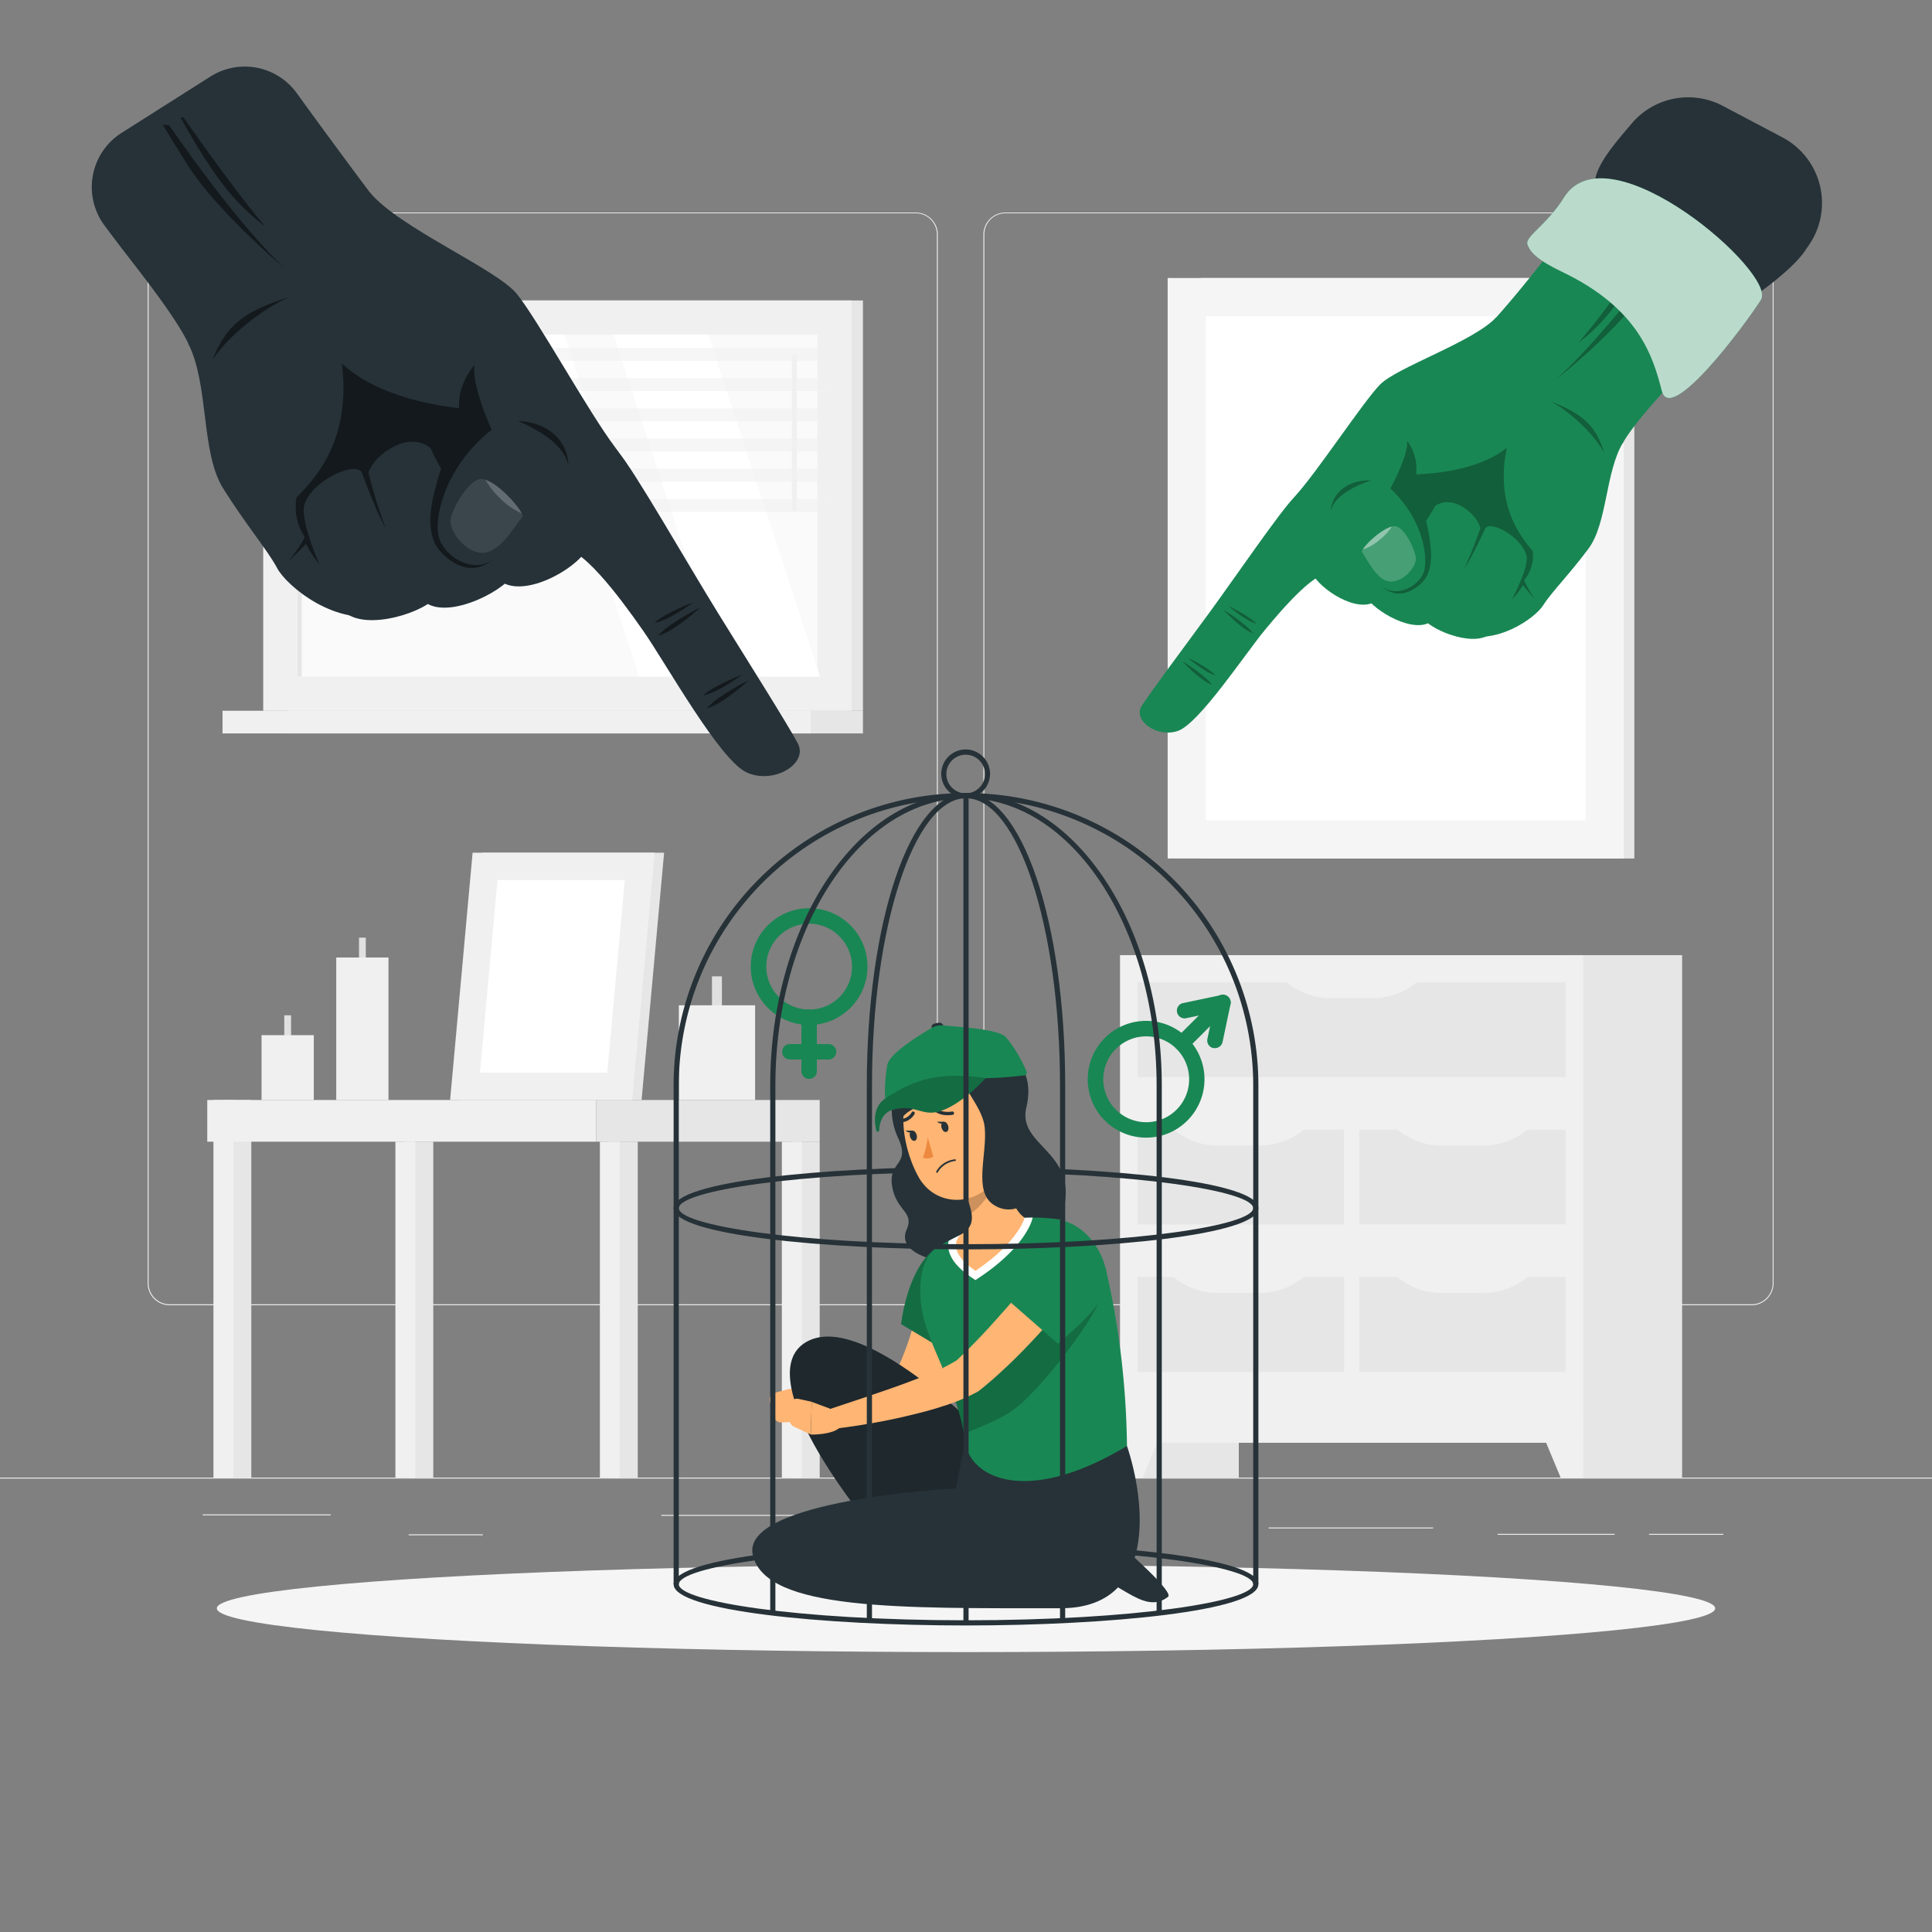 <svg xmlns="http://www.w3.org/2000/svg" viewBox="0 0 500 500"><rect x="0" y="0" width="500" height="500" fill="#808080" stroke="none"/><g id="freepik--background-complete--inject-4"><rect y="382.4" width="500" height="0.25" style="fill:#ebebeb"/><rect x="52.46" y="391.92" width="33.12" height="0.25" style="fill:#ebebeb"/><rect x="171.14" y="392.05" width="53.86" height="0.25" style="fill:#ebebeb"/><rect x="105.77" y="397.08" width="19.19" height="0.25" style="fill:#ebebeb"/><rect x="426.77" y="396.96" width="19.23" height="0.25" style="fill:#ebebeb"/><rect x="387.57" y="396.96" width="30.29" height="0.25" style="fill:#ebebeb"/><rect x="328.33" y="395.31" width="42.56" height="0.25" style="fill:#ebebeb"/><path d="M237,337.8H43.91a5.71,5.71,0,0,1-5.7-5.71V60.66A5.71,5.71,0,0,1,43.91,55H237a5.71,5.71,0,0,1,5.71,5.71V332.09A5.71,5.71,0,0,1,237,337.8ZM43.91,55.2a5.46,5.46,0,0,0-5.45,5.46V332.09a5.46,5.46,0,0,0,5.45,5.46H237a5.47,5.47,0,0,0,5.46-5.46V60.66A5.47,5.47,0,0,0,237,55.2Z" style="fill:#ebebeb"/><path d="M453.31,337.8H260.21a5.72,5.72,0,0,1-5.71-5.71V60.66A5.72,5.72,0,0,1,260.21,55h193.1A5.71,5.71,0,0,1,459,60.66V332.09A5.71,5.71,0,0,1,453.31,337.8ZM260.21,55.2a5.47,5.47,0,0,0-5.46,5.46V332.09a5.47,5.47,0,0,0,5.46,5.46h193.1a5.47,5.47,0,0,0,5.46-5.46V60.66a5.47,5.47,0,0,0-5.46-5.46Z" style="fill:#ebebeb"/><rect x="289.9" y="247.2" width="30.7" height="135.2" transform="translate(610.5 629.59) rotate(180)" style="fill:#e6e6e6"/><polygon points="295.73 382.4 289.9 382.4 289.9 367.72 301.85 367.72 295.73 382.4" style="fill:#f0f0f0"/><rect x="404.64" y="247.2" width="30.7" height="135.2" transform="translate(839.97 629.59) rotate(180)" style="fill:#e6e6e6"/><rect x="289.9" y="247.2" width="119.82" height="126.19" transform="translate(699.62 620.59) rotate(180)" style="fill:#f0f0f0"/><rect x="337.54" y="211.1" width="24.54" height="110.78" transform="translate(83.32 616.3) rotate(-90)" style="fill:#e6e6e6"/><rect x="308.87" y="316.05" width="24.54" height="53.43" transform="translate(-21.62 663.9) rotate(-90)" style="fill:#e6e6e6"/><rect x="366.22" y="316.05" width="24.54" height="53.43" transform="translate(35.72 721.25) rotate(-90)" style="fill:#e6e6e6"/><path d="M373.2,334.6h10.57A17.83,17.83,0,0,0,395.91,330H361.06A17.83,17.83,0,0,0,373.2,334.6Z" style="fill:#f0f0f0"/><path d="M315.31,334.6h10.58A17.79,17.79,0,0,0,338,330H303.17A17.83,17.83,0,0,0,315.31,334.6Z" style="fill:#f0f0f0"/><rect x="308.87" y="277.91" width="24.54" height="53.43" transform="translate(16.51 625.77) rotate(-90)" style="fill:#e6e6e6"/><rect x="366.22" y="277.91" width="24.54" height="53.43" transform="translate(73.86 683.11) rotate(-90)" style="fill:#e6e6e6"/><path d="M373.2,296.46h10.57a17.83,17.83,0,0,0,12.14-4.62H361.06A17.83,17.83,0,0,0,373.2,296.46Z" style="fill:#f0f0f0"/><path d="M315.31,296.46h10.58A17.79,17.79,0,0,0,338,291.84H303.17A17.83,17.83,0,0,0,315.31,296.46Z" style="fill:#f0f0f0"/><path d="M344.53,258.33H355.1a17.84,17.84,0,0,0,12.14-4.63H332.39A17.84,17.84,0,0,0,344.53,258.33Z" style="fill:#f0f0f0"/><polygon points="403.89 382.4 409.72 382.4 409.72 367.72 397.78 367.72 403.89 382.4" style="fill:#f0f0f0"/><rect x="74.44" y="77.76" width="148.9" height="106.19" transform="translate(297.77 261.71) rotate(180)" style="fill:#e6e6e6"/><rect x="68.12" y="77.76" width="152.26" height="106.19" transform="translate(288.5 261.71) rotate(180)" style="fill:#f0f0f0"/><rect x="74.44" y="183.95" width="148.9" height="5.87" transform="translate(297.77 373.76) rotate(180)" style="fill:#e6e6e6"/><rect x="57.6" y="183.95" width="152.26" height="5.87" transform="translate(267.45 373.76) rotate(180)" style="fill:#f0f0f0"/><rect x="100" y="63.57" width="88.5" height="134.58" transform="translate(275.1 -13.39) rotate(90)" style="fill:#fafafa"/><polygon points="212.24 175.1 183.28 86.61 158.78 86.61 187.74 175.1 212.24 175.1" style="fill:#fff"/><path d="M205.57,132.39a.63.63,0,0,0,.63-.63V92.36a.63.63,0,0,0-1.26,0v39.4A.63.63,0,0,0,205.57,132.39Z" style="fill:#f0f0f0"/><polygon points="174.99 175.1 146.03 86.61 136.48 86.61 165.44 175.1 174.99 175.1" style="fill:#fff"/><rect x="33.27" y="130.29" width="88.5" height="1.12" transform="translate(208.38 53.33) rotate(90)" style="fill:#e6e6e6"/><polygon points="66.03 93.4 214.92 93.4 215.74 90.04 66.84 90.04 66.03 93.4" style="fill:#f0f0f0;opacity:0.6"/><polygon points="66.03 101.21 214.92 101.21 215.74 97.86 66.84 97.86 66.03 101.21" style="fill:#f0f0f0;opacity:0.6"/><polygon points="66.03 109.03 214.92 109.03 215.74 105.67 66.84 105.67 66.03 109.03" style="fill:#f0f0f0;opacity:0.6"/><polygon points="66.03 116.84 214.92 116.84 215.74 113.49 66.84 113.49 66.03 116.84" style="fill:#f0f0f0;opacity:0.6"/><polygon points="66.03 124.66 214.92 124.66 215.74 121.31 66.84 121.31 66.03 124.66" style="fill:#f0f0f0;opacity:0.6"/><polygon points="66.03 132.48 214.92 132.48 215.74 129.12 66.84 129.12 66.03 132.48" style="fill:#f0f0f0;opacity:0.6"/><rect x="92.9" y="242.67" width="1.76" height="12.98" transform="translate(187.57 498.31) rotate(180)" style="fill:#e0e0e0"/><rect x="87.03" y="247.8" width="13.52" height="36.88" transform="translate(187.57 532.48) rotate(180)" style="fill:#f0f0f0"/><rect x="73.57" y="262.77" width="1.76" height="12.98" transform="translate(148.9 538.51) rotate(180)" style="fill:#e0e0e0"/><rect x="67.69" y="267.9" width="13.52" height="16.78" transform="translate(148.9 552.58) rotate(180)" style="fill:#f0f0f0"/><rect x="184.26" y="252.68" width="2.57" height="18.95" transform="translate(371.09 524.31) rotate(180)" style="fill:#e0e0e0"/><rect x="175.67" y="260.17" width="19.74" height="24.51" transform="translate(371.09 544.85) rotate(180)" style="fill:#f0f0f0"/><polygon points="118.93 284.68 166.04 284.68 171.87 220.68 124.75 220.68 118.93 284.68" style="fill:#e6e6e6"/><polygon points="116.49 284.68 163.6 284.68 169.43 220.68 122.31 220.68 116.49 284.68" style="fill:#f0f0f0"/><polygon points="157.16 277.6 161.7 227.76 128.75 227.76 124.22 277.6 157.16 277.6" style="fill:#fff"/><rect x="57.59" y="284.68" width="7.44" height="97.72" transform="translate(122.63 667.08) rotate(180)" style="fill:#e6e6e6"/><rect x="55.25" y="284.68" width="5.17" height="97.72" transform="translate(115.66 667.08) rotate(180)" style="fill:#f0f0f0"/><rect x="53.64" y="284.68" width="100.63" height="10.79" style="fill:#f0f0f0"/><rect x="157.6" y="295.47" width="7.44" height="86.93" transform="translate(322.65 677.86) rotate(180)" style="fill:#e6e6e6"/><rect x="155.26" y="295.47" width="5.17" height="86.93" transform="translate(315.68 677.86) rotate(180)" style="fill:#f0f0f0"/><rect x="204.69" y="295.47" width="7.44" height="86.93" transform="translate(416.83 677.86) rotate(180)" style="fill:#e6e6e6"/><rect x="202.35" y="295.47" width="5.17" height="86.93" transform="translate(409.86 677.86) rotate(180)" style="fill:#f0f0f0"/><rect x="104.68" y="295.47" width="7.44" height="86.93" transform="translate(216.81 677.86) rotate(180)" style="fill:#e6e6e6"/><rect x="102.34" y="295.47" width="5.17" height="86.93" transform="translate(209.84 677.86) rotate(180)" style="fill:#f0f0f0"/><rect x="154.27" y="284.68" width="57.86" height="10.79" transform="translate(366.41 580.15) rotate(180)" style="fill:#e6e6e6"/><rect x="310.77" y="71.95" width="112.19" height="150.23" transform="translate(733.73 294.13) rotate(180)" style="fill:#e6e6e6"/><rect x="302.19" y="71.95" width="118.05" height="150.23" transform="translate(722.43 294.13) rotate(180)" style="fill:#f5f5f5"/><rect x="312.08" y="81.84" width="98.28" height="130.45" style="fill:#fff"/></g><g id="freepik--Shadow--inject-4"><ellipse id="freepik--path--inject-4" cx="250" cy="416.24" rx="193.89" ry="11.32" style="fill:#f5f5f5"/></g><g id="freepik--Character--inject-4"><path d="M325.67,312.67h-1.34c0-4.41-30.53-9.33-74.33-9.33s-74.33,4.92-74.33,9.33h-1.34c0-6.93,39-10.67,75.67-10.67S325.67,305.74,325.67,312.67Z" style="fill:#263238"/><path d="M325.67,410h-1.34c0-4.41-30.53-9.33-74.33-9.33s-74.33,4.92-74.33,9.33h-1.34c0-6.93,39-10.67,75.67-10.67S325.67,403.07,325.67,410Z" style="fill:#263238"/><path d="M209.4,265.26a15.11,15.11,0,1,1,10.68-4.42h0A15,15,0,0,1,209.4,265.26Zm0-26.21a11.11,11.11,0,1,0,7.85,19h0a11.12,11.12,0,0,0,0-15.71A11,11,0,0,0,209.4,239.05Zm9.27,20.37h0Z" style="fill:#198754"/><path d="M209.4,279.22a2,2,0,0,1-2-2v-14a2,2,0,0,1,4,0v14A2,2,0,0,1,209.4,279.22Z" style="fill:#198754"/><path d="M214.42,274.2h-10a2,2,0,0,1,0-4h10a2,2,0,1,1,0,4Z" style="fill:#198754"/><path d="M296.61,294.42A15.11,15.11,0,1,1,307.29,290h0A15,15,0,0,1,296.61,294.42Zm0-26.21a11.11,11.11,0,1,0,7.85,19h0a11.11,11.11,0,0,0-7.85-19Z" style="fill:#198754"/><path d="M305.88,272a2,2,0,0,1-1.42-3.41L315.08,258a2,2,0,1,1,2.83,2.83l-10.62,10.62A2,2,0,0,1,305.88,272Z" style="fill:#198754"/><path d="M314.43,271.25a1.9,1.9,0,0,1-.41,0,2,2,0,0,1-1.55-2.37l1.44-6.83-6.83,1.44a2,2,0,1,1-.82-3.91l9.83-2.07a2,2,0,0,1,1.82.54,2,2,0,0,1,.55,1.83l-2.07,9.83A2,2,0,0,1,314.43,271.25Z" style="fill:#198754"/><path d="M234.84,275.92a17.41,17.41,0,0,0-2.42,18.56c3.36,7.23-2.64,5.94-1.54,12.5s5.83,6.55,3.74,11.28c-5,11.32,36.69,13.59,40.79-6,3-14.44-12.13-15.78-9.79-25.66,1.63-6.89-.6-13.26-7.51-12.47C253.22,269.75,240.11,270,234.84,275.92Z" style="fill:#263238"/><path d="M250.31,330.37c-.25,1.78-.53,3.32-.87,5s-.7,3.21-1.09,4.81a94.42,94.42,0,0,1-2.88,9.52,67.21,67.21,0,0,1-4.13,9.33,36,36,0,0,1-6.48,8.82l-.2.19a4.13,4.13,0,0,1-1.6,1,23.59,23.59,0,0,1-6.54,1,36.6,36.6,0,0,1-6-.41,49.49,49.49,0,0,1-5.64-1.2c-.92-.26-1.82-.55-2.72-.86s-1.76-.62-2.71-1a2.7,2.7,0,0,1,1.18-5.18h.16c1.65.08,3.43.19,5.13.2s3.41,0,5.07-.06a37.37,37.37,0,0,0,4.76-.49,17.2,17.2,0,0,0,4-1.14l-1.8,1.15a28.89,28.89,0,0,0,4.24-6.67,69.22,69.22,0,0,0,3.18-8.1c.9-2.81,1.71-5.7,2.42-8.63.36-1.46.7-2.93,1-4.41s.61-3,.84-4.34l0-.1a5.4,5.4,0,0,1,10.66,1.68Z" style="fill:#ffb573"/><path d="M242.69,322.68c-7.89,4.95-9.48,20-9.48,20l15,9s6.37-8.09,6.67-13.23C255.14,333,247.22,319.84,242.69,322.68Z" style="fill:#198754"/><path d="M242.69,322.68c-7.89,4.95-9.48,20-9.48,20l15,9s6.37-8.09,6.67-13.23C255.14,333,247.22,319.84,242.69,322.68Z" style="opacity:0.2"/><path d="M200.38,366.79l-1.13-4.08a1.83,1.83,0,0,1,1.28-2.25l2.94-.8a5.75,5.75,0,0,1,3.48.15l6.89,2.49-.17,4.54a17.63,17.63,0,0,1-6.45,1.11l-5,.17A1.83,1.83,0,0,1,200.38,366.79Z" style="fill:#ffb573"/><path d="M260.88,377.28l14.53,24.58c-9.41,11.56-27.85,19.11-44.4.07-20.15-23.2-34.89-49.15-21.37-55.11C225.9,339.64,260.88,377.28,260.88,377.28Z" style="fill:#263238"/><path d="M260.88,377.28l14.53,24.58c-9.41,11.56-27.85,19.11-44.4.07-20.15-23.2-34.89-49.15-21.37-55.11C225.9,339.64,260.88,377.28,260.88,377.28Z" style="opacity:0.2"/><path d="M287.73,397.9c5.74,4.87,16,14.24,14.57,15.34-6.79,5.41-14-6.48-21.41-4.61C281.94,403.35,287.73,397.9,287.73,397.9Z" style="fill:#263238"/><path d="M291.66,374.21c4.72,14.14,8.07,42-17.16,42-41.39,0-76.31.66-79.67-13.73s52.59-17.29,52.59-17.29,1.25-6.59,2.34-12.36C276.86,369.24,291.66,374.21,291.66,374.21Z" style="fill:#263238"/><path d="M243.37,322.27c8.09-4.35,15.87-8.23,29.18-6.89,7.15.72,12.13,6.49,13.75,13.49a215,215,0,0,1,5.36,45.34c-26.34,15.87-41,8-41.9-1.36-2.07-14.64-10.26-25.25-11.38-35.27C237.37,328.58,240,324.09,243.37,322.27Z" style="fill:#198754"/><path d="M268.62,334.45c-6.37,9-14.17,16.25-24.29,20.48a75.23,75.23,0,0,1,5.15,16.16c4.19-1.89,10-3.75,14.16-7.3,6.59-5.58,17.32-19.57,20.63-26.45Z" style="opacity:0.2"/><path d="M245.51,321.13a5.68,5.68,0,0,0-.11,1.4c.12,2.72,2.12,5.41,5.92,8l1.12.76,1.12-.75c11.65-7.78,13.48-14.6,13.55-14.88l.14-.55C258.09,315.13,251.74,317.86,245.51,321.13Z" style="fill:#fff"/><path d="M259.42,297.17c1.27,5.65,1,14.54,5.75,18,0,0-1.58,6.27-12.72,13.71-8.3-5.64-3.89-9.28-3.89-9.28,4.49-2.55,2.94-5.94,1.44-10.67Z" style="fill:#ffb573"/><path d="M257.5,303a5.36,5.36,0,0,0-.95-2.29L250,308.92a37.13,37.13,0,0,1,1.42,5C254.67,311.66,258.3,306.43,257.5,303Z" style="opacity:0.2"/><path d="M258.87,285.07c1.94,9,3,12.81-.24,18.62-4.83,8.74-16.33,9.15-20.93.88-4.14-7.43-6.62-20.94,1.07-26.91A12.59,12.59,0,0,1,258.87,285.07Z" style="fill:#ffb573"/><path d="M245.39,291.4c.2.72,0,1.41-.49,1.54s-1-.34-1.22-1.06,0-1.42.48-1.55S245.18,290.67,245.39,291.4Z" style="fill:#263238"/><path d="M237.22,293.68c.2.73,0,1.42-.49,1.55s-1-.34-1.22-1.07,0-1.41.49-1.54S237,293,237.22,293.68Z" style="fill:#263238"/><path d="M236.22,292.6l-1.88,0S235.61,293.69,236.22,292.6Z" style="fill:#263238"/><path d="M240.1,294.28a19.94,19.94,0,0,1-1.28,5.33,3.24,3.24,0,0,0,2.71-.24Z" style="fill:#ed893e"/><path d="M246.05,300.25a7,7,0,0,1,1.09-.22.21.21,0,0,1,.24.19.2.2,0,0,1-.19.24,6,6,0,0,0-4.5,2.93.22.22,0,0,1-.29.11.23.23,0,0,1-.11-.3A6.2,6.2,0,0,1,246.05,300.25Z" style="fill:#263238"/><path d="M263.6,292.73a6.74,6.74,0,0,1-2.64,4.43c-1.91,1.39-3.69-.12-3.86-2.35-.14-2,.67-5.17,2.92-5.68A3,3,0,0,1,263.6,292.73Z" style="fill:#ffb573"/><path d="M250,274.21c-4.16,5.66,4.19,10.72,4.85,17.66s-3,16.39,2.24,19.89,11.36-.89,11.52-6.66-6-13.78-5.55-19.67S250,274.21,250,274.21Z" style="fill:#263238"/><path d="M241.8,286.71a.44.44,0,0,1,.52.07c1.48,1.39,4.06.88,4.08.88a.44.44,0,0,1,.18.86c-.12,0-3.05.6-4.87-1.1a.45.45,0,0,1,0-.62A.44.44,0,0,1,241.8,286.71Z" style="fill:#263238"/><path d="M236.1,287.7a.44.44,0,0,1,.58.62,4.39,4.39,0,0,1-3.39,2.16.44.44,0,1,1,0-.88,3.52,3.52,0,0,0,2.67-1.74A.37.37,0,0,1,236.1,287.7Z" style="fill:#263238"/><path d="M244.38,290.31h-1.87S243.78,291.4,244.38,290.31Z" style="fill:#263238"/><path d="M217.29,365.5l-7.23-2.71-.21,8.48s6.07.14,7.84-2.18Z" style="fill:#ffb573"/><path d="M281,331c-2.05,2.64-4.15,5.11-6.27,7.62s-4.34,4.91-6.58,7.33-4.52,4.79-6.94,7.09-4.9,4.57-7.64,6.73l-.21.17a2.26,2.26,0,0,1-.34.23,49.69,49.69,0,0,1-9.28,3.84c-3,1-6.05,1.74-9.06,2.46s-6,1.32-9.07,1.86-6.05,1-9.14,1.36a2.68,2.68,0,0,1-1.16-5.21h0l8.56-2.85c2.85-1,5.69-1.93,8.49-2.94s5.57-2.06,8.24-3.16a46.56,46.56,0,0,0,7.28-3.65l-.55.4c2.21-2,4.38-4.22,6.54-6.48s4.24-4.63,6.35-7,4.14-4.82,6.2-7.24,4.11-4.9,6.12-7.29l0,0A5.4,5.4,0,0,1,281,331Z" style="fill:#ffb573"/><path d="M272.47,318.56c-7.76,4.89-12.08,17.48-12.08,17.48l13.37,11.69s11.39-9.16,12.53-14.17C287.47,328.33,281.25,313,272.47,318.56Z" style="fill:#198754"/><path d="M204.11,364.28l.19,3.15a2.14,2.14,0,0,0,1.23,1.82l4.32,2,.21-8.48-3.36-.73A2.14,2.14,0,0,0,204.11,364.28Z" style="fill:#ffb573"/><path d="M252.11,273.32c5.23,13.27-21.66,9.5-19.16,19.42C233,292.74,227.11,271.82,252.11,273.32Z" style="fill:#263238"/><path d="M243.44,266.78l-1.14.22a1.07,1.07,0,0,1-1.19-.84l0-.05a1,1,0,0,1,.71-1.21l1.14-.22a1.07,1.07,0,0,1,1.19.84l0,.05A1,1,0,0,1,243.44,266.78Z" style="fill:#263238"/><path d="M229.22,286.14a.39.39,0,0,0,.66.23,21.56,21.56,0,0,1,17.86-7.47,94.34,94.34,0,0,0,17.44-.62.66.66,0,0,0,.51-.9,35.4,35.4,0,0,0-5.28-8.87c-1.66-2.14-11.63-2.68-16.06-3.12a5.54,5.54,0,0,0-3.37.71c-3.39,2-10.82,6.6-11.34,9.49A37.28,37.28,0,0,0,229.22,286.14Z" style="fill:#198754"/><path d="M255.08,279s-5.22,5.94-10.81,8.22-6.84-1.64-13.06-.06c-2.85.72-3.59,3.33-3.7,5.41,0,.42-.64.43-.73,0-.58-2.52-.74-6.17,2.25-8.22C237.06,278.9,243.9,277.41,255.08,279Z" style="fill:#198754"/><path d="M255.08,279s-5.22,5.94-10.81,8.22-6.84-1.64-13.06-.06c-2.85.72-3.59,3.33-3.7,5.41,0,.42-.64.43-.73,0-.58-2.52-.74-6.17,2.25-8.22C237.06,278.9,243.9,277.41,255.08,279Z" style="opacity:0.2"/><path d="M325.67,410h-1.34V280.91a74.33,74.33,0,1,0-148.66,0V410h-1.34V280.91a75.67,75.67,0,1,1,151.34,0Z" style="fill:#263238"/><path d="M300.67,417.45h-1.34V280.91c0-41-22.13-74.33-49.33-74.33s-49.33,33.34-49.33,74.33V417.45h-1.34V280.91c0-41.73,22.73-75.68,50.67-75.68s50.67,34,50.67,75.68Z" style="fill:#263238"/><path d="M275.67,419.43h-1.34V280.91c0-41-10.92-74.33-24.33-74.33s-24.33,33.34-24.33,74.33V419.43h-1.34V280.91c0-42.44,11.27-75.68,25.67-75.68s25.67,33.24,25.67,75.68Z" style="fill:#263238"/><rect x="249.33" y="205.91" width="1.34" height="214.09" style="fill:#263238"/><path d="M250,420.67c-36.68,0-75.67-3.74-75.67-10.67h1.34c0,4.41,30.53,9.33,74.33,9.33s74.33-4.92,74.33-9.33h1.34C325.67,416.93,286.68,420.67,250,420.67Z" style="fill:#263238"/><path d="M250,323.34c-36.68,0-75.67-3.74-75.67-10.67h1.34c0,4.41,30.53,9.33,74.33,9.33s74.33-4.92,74.33-9.33h1.34C325.67,319.6,286.68,323.34,250,323.34Z" style="fill:#263238"/><path d="M249.92,206.58a6.31,6.31,0,1,1,6.3-6.3A6.31,6.31,0,0,1,249.92,206.58Zm0-11.26a5,5,0,1,0,5,5A5,5,0,0,0,249.92,195.32Z" style="fill:#263238"/></g><g id="freepik--hand-1--inject-4"><path d="M95.66,49.73c-3-4-11.75-15.77-18.84-25.6a16.6,16.6,0,0,0-22.37-4.31l-23,14.58a16.63,16.63,0,0,0-4.37,24c2.23,3,3.95,5.24,4.12,5.47,4.52,5.94,14.11,17.84,17.52,25S73.81,84,82.21,77.35,106.11,63.36,95.66,49.73Z" style="fill:#263238"/><path d="M48.72,88.93c5.4,10.6,3.22,28.15,9,37.42s11.52,16,14,20.67S87,162.39,99.52,159s42.23-14,51.83-20.84,14.84-13.16,7.89-22.34S139,82.44,133.7,76s-30.6-17.15-38-26.24C79.27,60.59,48.72,88.93,48.72,88.93Z" style="fill:#263238"/><path d="M127.24,111.22c-11,8.65-14.54,20.63-13.9,26.64s9.71,11.45,14.7,6.4c0,0-5.65,6.62-13.36-.81-2.28-2.18-3.64-5.09-3.21-10.78.25-3.27,1.55-7.71,2.68-11.41-1.13-1.91-2.77-5.33-2.77-5.33s-3.44-3.28-9.12-.52-6.92,6.87-6.92,6.87a126.18,126.18,0,0,0,4.44,14.29c-2.12-3.32-6.12-14.25-6.12-14.25s-.6-1.79-4.7-.47-8.91,4.82-10.17,8.71S82.64,146,82.64,146a27.27,27.27,0,0,1-3.44-5.29,63.25,63.25,0,0,1-4.62,4.54A34.44,34.44,0,0,0,78.9,139a13.91,13.91,0,0,1-2.17-10.22c5-5.07,14.22-15,11.74-34.74,10.32,9.94,30.33,11.58,30.33,11.58s-.68-5.47,4-11.18C122,99.83,127.24,111.22,127.24,111.22Z" style="opacity:0.5"/><path d="M55,93.09c4.9-7.33,15.14-14.51,20.36-16.34C63.77,80.33,58.79,83.58,55,93.09Z" style="opacity:0.5"/><path d="M135.35,133.54c-.95-2.8-8.14-10.32-11.39-9.51-2.89.72-6.83,7.33-7.33,10.31s3.59,8.56,8.09,8.73S133,136.45,135.35,133.54Z" style="fill:#fff;opacity:0.1"/><path d="M135,132.84a17.21,17.21,0,0,1-5.69-4,20.31,20.31,0,0,1-3.69-4.7C128.92,125.26,133.63,130.18,135,132.84Z" style="fill:#fff;opacity:0.2"/><path d="M144.89,142c5.05-1.54,15.51,12.56,21.57,21.25s19.86,33.62,26.88,36.71,15.93-2.37,13.12-7.6-12.63-20.79-20.53-33.53-21.85-37.26-26.07-42.08S144.89,142,144.89,142Z" style="fill:#263238"/><path d="M151.13,143.26c-4.16,5.47-18.49,12.71-23.25,5.43,17.26-10,21.05-10.7,21.05-10.7Z" style="fill:#263238"/><path d="M132,149.76c-4.29,4.85-19.66,11.75-23.73,4.06,17-7.71,20.69-8,20.69-8Z" style="fill:#263238"/><path d="M111.56,155.69c-5,4.08-21.33,8.34-24.07.09,18.08-4.79,21.72-4.46,21.72-4.46Z" style="fill:#263238"/><path d="M182.93,183.31c4.2-1.09,10.89-7.3,10.89-7.3S185.69,180.05,182.93,183.31Z" style="opacity:0.5"/><path d="M182,179.94c3.68-.56,10.07-5.32,10.07-5.32S184.76,177.38,182,179.94Z" style="opacity:0.5"/><path d="M170.31,164.54c4.2-1.08,10.88-7.3,10.88-7.3S173.06,161.28,170.31,164.54Z" style="opacity:0.5"/><path d="M147.09,120.7c-.78-5.87-8.67-9.84-13-11.76C142.2,109.31,147.11,114.39,147.09,120.7Z" style="opacity:0.5"/><path d="M169.41,161.17c3.67-.56,10.07-5.31,10.07-5.31S172.13,158.61,169.41,161.17Z" style="opacity:0.5"/><path d="M73.47,69.3c-1-.86-17.34-14.79-24.8-26.43-2-3.16-4.29-6.84-6.52-10.56l1.61.11C52.26,44.66,63.38,59.5,73.47,69.3Z" style="opacity:0.5"/><path d="M68.61,58.62A59.29,59.29,0,0,1,55.37,44.53a153.21,153.21,0,0,1-8.63-14.14h.73C52.05,36.92,61.74,50.51,68.61,58.62Z" style="opacity:0.5"/></g><g id="freepik--hand-2--inject-4"><path d="M433.66,35.58A10.7,10.7,0,0,0,420,39.46c-2.66,4.17-5.47,8.5-6.67,10-7.31,9.33-17.41,23-26.07,32.64s2.54,16,8.45,21.55,21.46,15.89,24.46,10.7,10.9-13.56,14.64-17.76S448.52,81.38,452.46,77c1.8-2,6.37-6.85,10.78-11.46a10.7,10.7,0,0,0-3.06-17Z" style="fill:#198754"/><path d="M420.12,114.4c-4.69,7.63-4.1,20.94-9,27.56s-9.6,11.28-11.74,14.68S387,167.27,377.79,164s-30.88-13-37.68-18.75-10.36-10.76-4.59-17.24,17.2-23.88,21.56-28.42,24-11,30.13-17.44C398.87,91.29,420.12,114.4,420.12,114.4Z" style="fill:#198754"/><path d="M359.82,126.44c7.77,7.16,9.69,16.37,8.85,20.84s-8,8-11.42,3.92c0,0,3.85,5.31,10.08.2,1.84-1.51,3-3.61,3.05-7.91a45.93,45.93,0,0,0-1.32-8.73c1-1.37,2.4-3.83,2.4-3.83s2.77-2.26,6.88.15,4.78,5.57,4.78,5.57a95.69,95.69,0,0,1-4.19,10.47c1.79-2.36,5.45-10.34,5.45-10.34s.55-1.3,3.55-.07,6.41,4.15,7.12,7.15-3.81,11.34-3.81,11.34a20.66,20.66,0,0,0,2.9-3.76s1.24,1.63,3.19,3.68a26.24,26.24,0,0,1-2.87-4.92,10.5,10.5,0,0,0,2.24-7.55c-3.43-4.1-9.77-12.1-6.73-26.78-8.35,6.84-23.48,6.87-23.48,6.87a12,12,0,0,0-2.31-8.62C364.42,118.2,359.82,126.44,359.82,126.44Z" style="opacity:0.3"/><path d="M415.16,117.14c-3.24-5.8-10.51-11.8-14.31-13.48C409.33,107,412.88,109.78,415.16,117.14Z" style="opacity:0.3"/><path d="M352.4,142.72c.88-2.05,6.73-7.27,9.13-6.46,2.12.71,4.68,5.91,4.88,8.17s-3.21,6.22-6.6,6.08S354,145.05,352.4,142.72Z" style="fill:#fff;opacity:0.2"/><path d="M352.68,142.21a13,13,0,0,0,4.5-2.62,15.42,15.42,0,0,0,3.06-3.32C357.72,136.89,353.9,140.29,352.68,142.21Z" style="fill:#fff;opacity:0.4"/><path d="M344.74,148.47c-3.7-1.46-12.4,8.51-17.47,14.67s-16.92,24.06-22.38,26-11.82-2.74-9.4-6.49,10.73-14.86,17.42-24,18.64-26.67,22.09-30S344.74,148.47,344.74,148.47Z" style="fill:#198754"/><path d="M340,149.08c2.8,4.35,13.13,10.64,17.14,5.46-12.37-8.51-15.17-9.29-15.17-9.29Z" style="fill:#198754"/><path d="M354,155.1c2.93,3.9,14.06,10,17.57,4.47-12.33-6.81-15.06-7.24-15.06-7.24Z" style="fill:#198754"/><path d="M368.94,160.77c3.54,3.37,15.52,7.54,18.08,1.51-13.3-4.68-16-4.65-16-4.65Z" style="fill:#198754"/><path d="M313.7,177.25c-3.09-1.07-7.74-6.14-7.74-6.14S311.82,174.63,313.7,177.25Z" style="opacity:0.3"/><path d="M314.57,174.77c-2.72-.64-7.24-4.59-7.24-4.59S312.68,172.69,314.57,174.77Z" style="opacity:0.3"/><path d="M324.3,163.91c-3.09-1.07-7.74-6.14-7.74-6.14S322.42,161.3,324.3,163.91Z" style="opacity:0.3"/><path d="M344.35,132.38c.94-4.36,7.1-6.87,10.46-8.06C348.7,124.11,344.72,127.63,344.35,132.38Z" style="opacity:0.3"/><path d="M325.18,161.43c-2.73-.64-7.25-4.59-7.25-4.59S323.28,159.35,325.18,161.43Z" style="opacity:0.3"/><path d="M402.66,98.22C420.07,82.55,442,49.79,442,49.79s-10.43,16.64-17.46,26.74S402.66,98.22,402.66,98.22Z" style="opacity:0.3"/><path d="M408.48,88.71c7.08-8.19,18.14-23.92,18.14-23.92a99.64,99.64,0,0,1-8.05,13.4A44.59,44.59,0,0,1,408.48,88.71Z" style="opacity:0.3"/><path d="M422.31,31.93c-4.88,5.75-10.05,11.67-9.55,16.39,4.7,3.14,40.31,29,40.31,29s10.61-7.15,14.14-12.53c.24-.37.52-.78.83-1.21a19.2,19.2,0,0,0-6.7-28l-15.46-8.17A19.17,19.17,0,0,0,422.31,31.93Z" style="fill:#263238"/><path d="M404.77,51.09c-4.55,7.27-10.14,10.11-9.47,12.15s2.65,4.1,9,7.13c20,9.56,23.54,22.14,25.79,30.84s21.3-16.82,25.64-23.61S416.23,32.76,404.77,51.09Z" style="fill:#198754"/><path d="M404.77,51.09c-4.55,7.27-10.14,10.11-9.47,12.15s2.65,4.1,9,7.13c20,9.56,23.54,22.14,25.79,30.84s21.3-16.82,25.64-23.61S416.23,32.76,404.77,51.09Z" style="fill:#fff;opacity:0.7"/></g></svg>